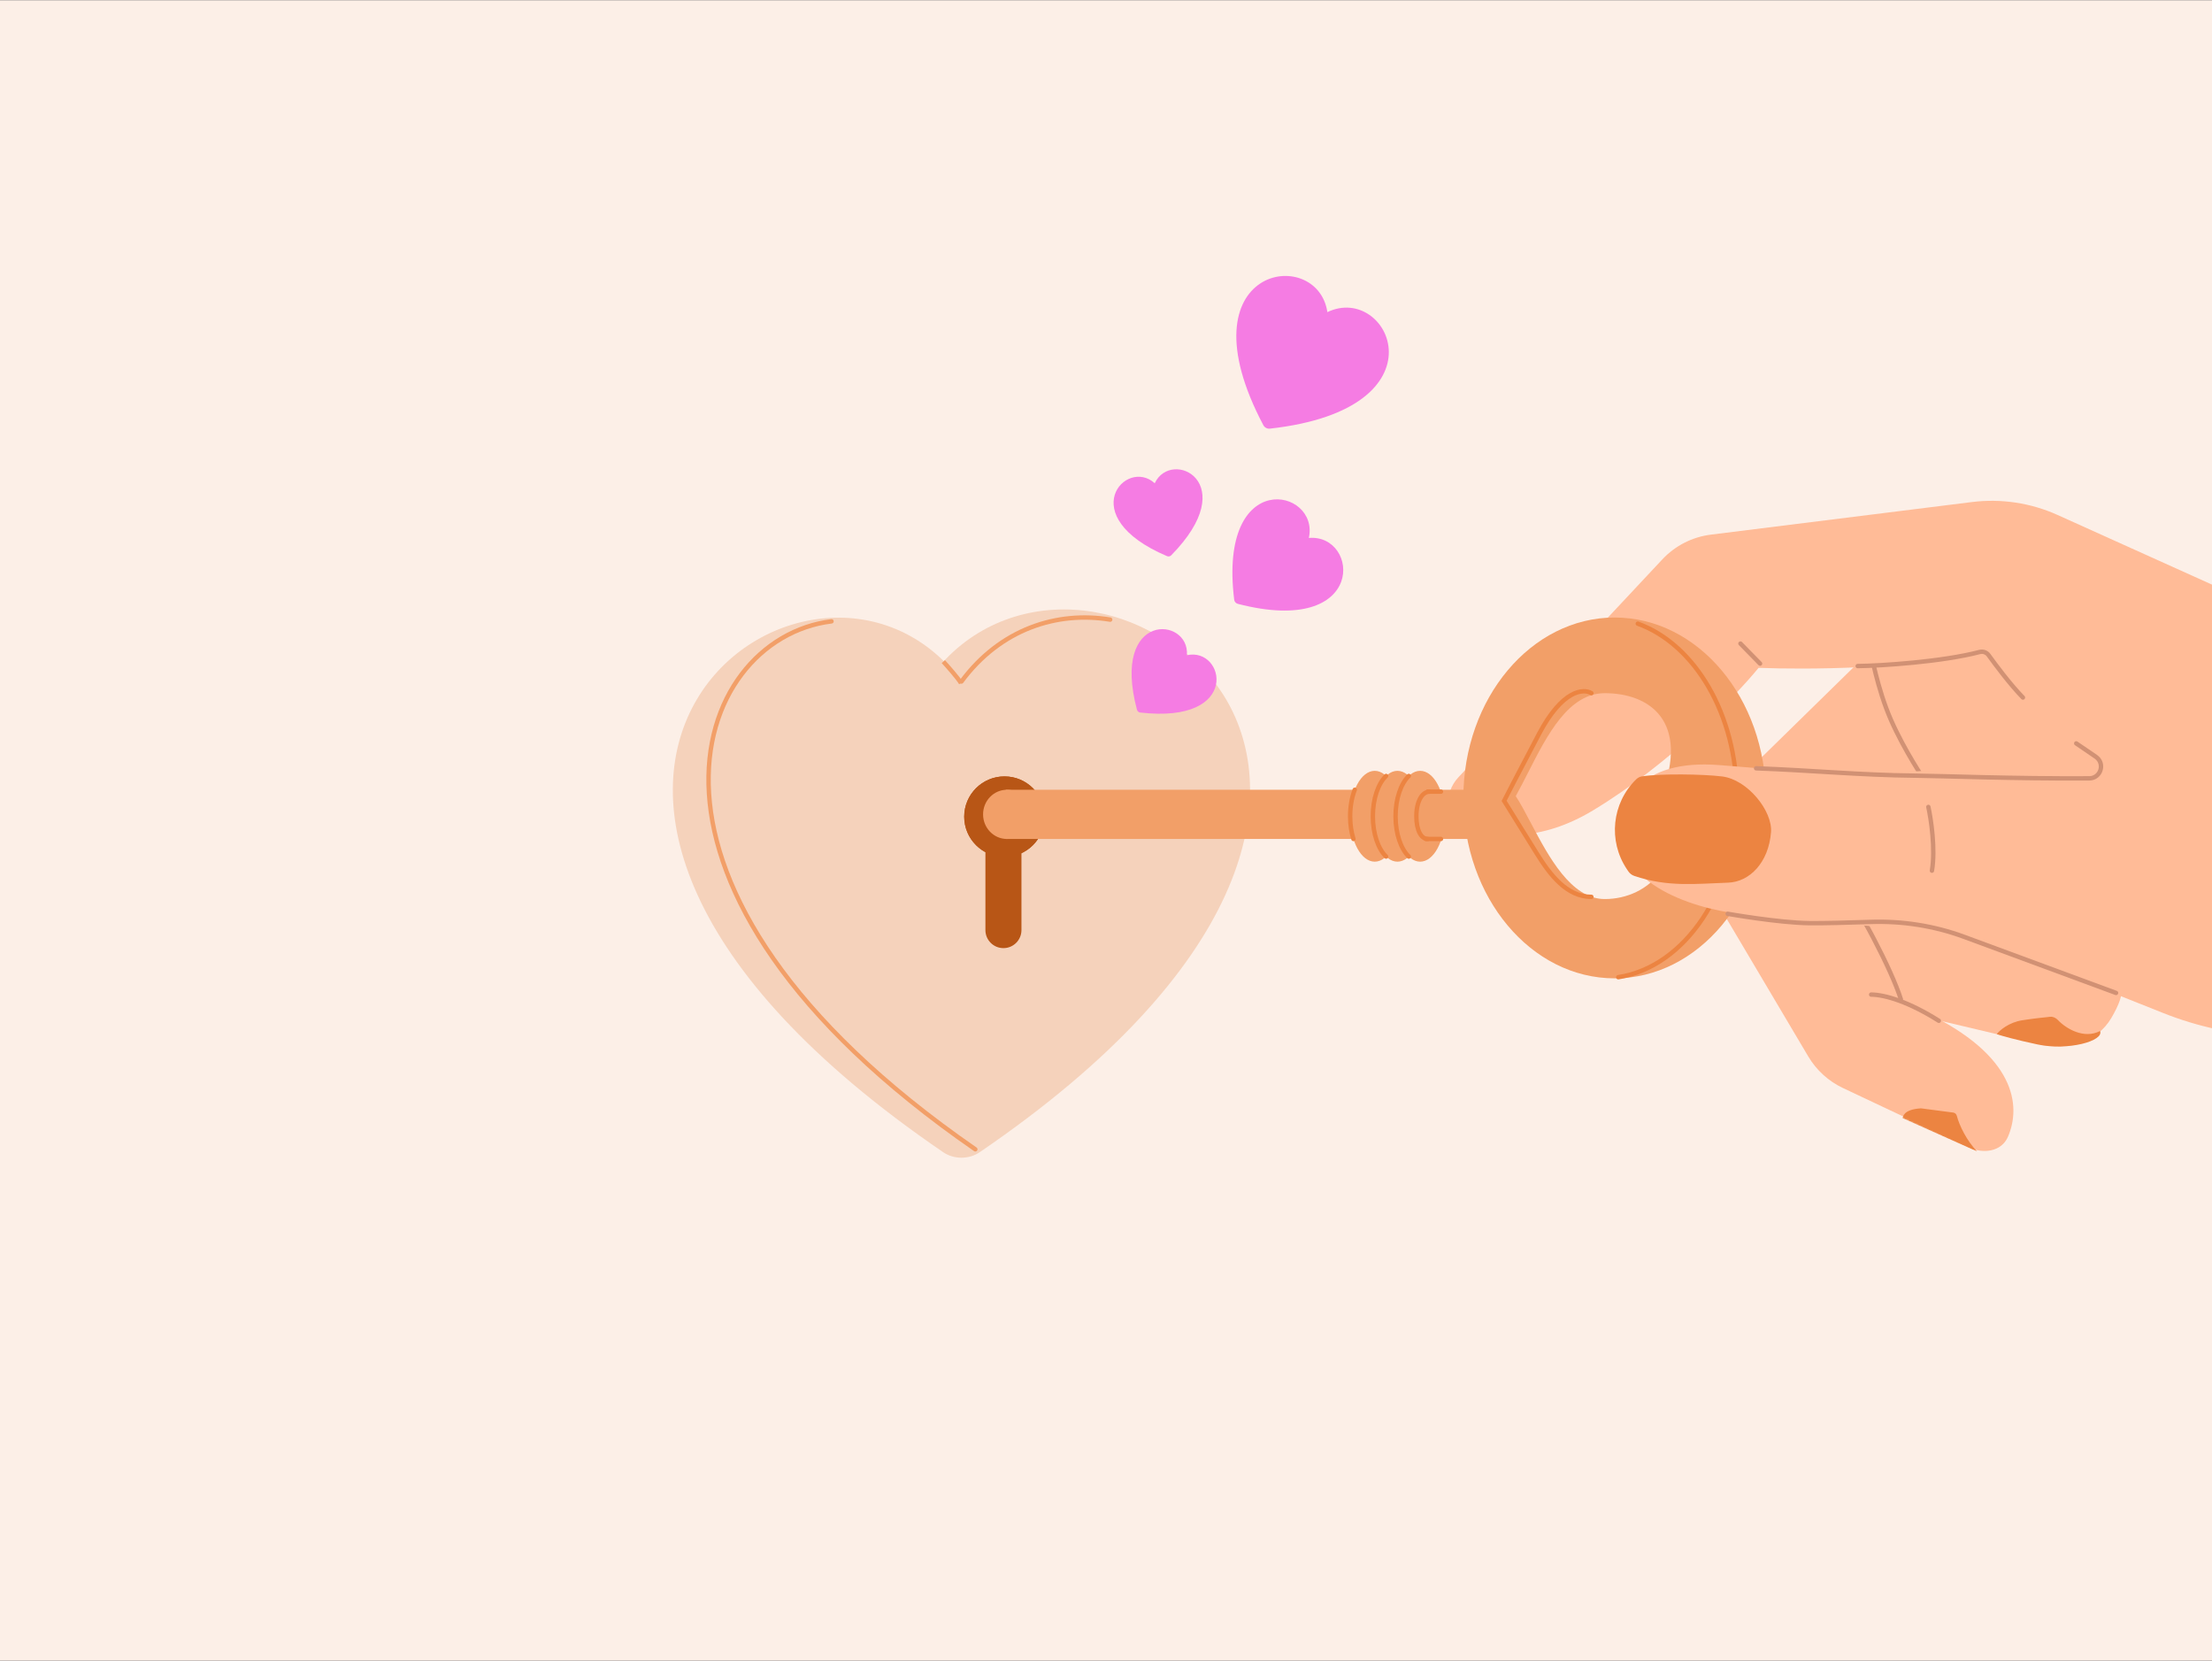 <?xml version="1.0" encoding="utf-8"?>
<svg xmlns="http://www.w3.org/2000/svg" fill="none" height="750" viewBox="0 0 1006 755" width="999">
<rect x="0" y="0" width="1006" height="755" fill="#333333" stroke="none"/>
<g clip-path="url(#clip0_120_332)">
<rect fill="#FCEFE7" height="755" transform="matrix(-1 0 0 1 1006 0)" width="1006"/>
<path d="M423.463 307.478C489.758 217.823 681.53 339.049 456.509 501.698C447.288 508.362 434.53 502.063 433.884 490.705L423.463 307.478Z" fill="#F5D2BB"/>
<path d="M437.26 309.777C369.743 218.613 183.693 356.446 428.969 523.82C433.845 527.147 440.675 527.147 445.55 523.82C690.827 356.443 504.778 218.468 437.26 309.777Z" fill="#F5D2BB"/>
<path d="M437.26 309.777C454.961 285.838 480.81 277.659 504.897 281.638" stroke="#F29F68" stroke-linecap="round" stroke-linejoin="round" stroke-width="2"/>
<path d="M378.161 282.413C314.485 290.158 271.459 403.483 443.561 522.495" stroke="#F29F68" stroke-linecap="round" stroke-width="2"/>
<path d="M448.16 379.918H464.549V422.819C464.549 427.344 460.88 431.013 456.355 431.013C451.829 431.013 448.16 427.344 448.16 422.819V379.918Z" fill="#B85616"/>
<circle cx="456.827" cy="371.241" fill="#B85616" r="18.317"/>
<circle cx="456.827" cy="371.241" fill="#B85616" r="18.317"/>
<ellipse cx="457.938" cy="370.185" fill="#F29F68" rx="10.843" ry="11.187"/>
<path d="M429.018 300.729C431.125 303.028 435.686 308.202 437.065 310.501" stroke="#F29F68" stroke-width="2"/>
<path d="M902.356 404.407C868.226 369.546 850.403 306.238 845.758 278.941L948.729 280.032L1013.15 396.571L902.356 404.407Z" fill="#FFBB97"/>
<path d="M850.756 373.402L878.512 346.228L910.986 379.398L894.076 395.953L902.162 422.428C920.141 426.481 947.849 423.556 964.309 449.476C965.738 451.727 963.573 457.053 960.24 462.739C953.698 473.903 940.16 477.719 927.569 474.736L884.04 464.421C874.012 462.044 865.46 455.529 860.507 446.491L844.298 416.915C836.454 402.603 839.094 384.819 850.756 373.402Z" fill="#FFBB97"/>
<path d="M783.996 361.059L850.727 295.729L875.205 354.56L834.84 397.9C846.003 413.465 858.873 438.06 863.234 451.623L875.374 460.119C916.658 479.707 919.369 502.698 913.156 516.893C910.208 523.628 901.874 524.696 895.224 521.558L838.164 494.631C831.587 491.527 826.091 486.525 822.382 480.269L778.147 405.639C769.592 391.206 772.008 372.796 783.996 361.059Z" fill="#FFBB97"/>
<path d="M850.727 295.729C850.727 295.729 853.76 313.139 860.046 327.366C866.331 341.593 875.205 354.56 875.205 354.56L834.84 397.9C846.003 413.465 860.132 440.648 864.494 454.211" stroke="#D19174" stroke-linecap="round" stroke-width="2"/>
<path d="M935.774 234.046L1067.66 293.525L959.603 347.089L906.661 299.083C904.303 296.945 901.015 296.215 897.925 296.973C868.759 304.127 821.066 304.392 799.797 303.559C789.363 316.321 759.686 347.159 724.447 368.411C700.684 382.743 680.056 381.147 666.145 375.661C656.934 372.029 656.503 360.567 663.269 353.338L756.02 254.236C761.836 248.022 769.646 244.041 778.093 242.987L896.819 228.168C910.097 226.511 923.575 228.545 935.774 234.046Z" fill="#FFBB97"/>
<path d="M457.421 358.999H686.316V381.372H457.421V358.999Z" fill="#F29F68"/>
<ellipse cx="645.872" cy="371.046" fill="#F29F68" rx="11.187" ry="20.652"/>
<ellipse cx="635.546" cy="371.046" fill="#F29F68" rx="11.187" ry="20.652"/>
<ellipse cx="625.221" cy="371.046" fill="#F29F68" rx="11.187" ry="20.652"/>
<path d="M640.709 352.72C637.13 356.165 634.686 363.079 634.686 371.046C634.686 379.014 637.13 385.928 640.709 389.372" stroke="#EC8441" stroke-linecap="round" stroke-width="2"/>
<path d="M630.383 352.72C626.803 356.165 624.359 363.079 624.359 371.046C624.359 379.014 626.803 385.928 630.383 389.372" stroke="#EC8441" stroke-linecap="round" stroke-width="2"/>
<path d="M616.134 358.999C614.812 362.39 614.034 366.55 614.034 371.046C614.034 374.808 614.579 378.335 615.531 381.372" stroke="#EC8441" stroke-linecap="round" stroke-width="2"/>
<path d="M649.314 381.372C646.463 381.372 644.151 377.7 644.151 371.046C644.151 364.393 646.733 359.86 650.175 359.86" stroke="#EC8441" stroke-linecap="round" stroke-width="2"/>
<path d="M648.454 381.373H655.338" stroke="#EC8441" stroke-linecap="round" stroke-width="2"/>
<path d="M649.314 359.86H655.338" stroke="#EC8441" stroke-linecap="round" stroke-width="2"/>
<path clip-rule="evenodd" d="M734.331 444.755C772.332 444.755 803.138 408.025 803.138 362.716C803.138 317.407 772.332 280.677 734.331 280.677C696.33 280.677 665.524 317.407 665.524 362.716C665.524 408.025 696.33 444.755 734.331 444.755ZM729.852 408.698C749.867 408.698 768.738 391 755.506 361.889C768.738 327.486 749.867 315.081 729.852 315.081C713.339 315.081 703.706 333.997 694.895 351.299C693.027 354.967 691.197 358.562 689.345 361.889C691.499 365.159 693.76 369.439 696.212 374.083C704.306 389.409 714.493 408.698 729.852 408.698Z" fill="#F29F68" fill-rule="evenodd"/>
<path d="M744.853 283.469C770.807 292.849 789.917 324.775 789.917 362.716C789.917 404.87 766.328 439.599 735.971 444.23" stroke="#EC8441" stroke-linecap="round" stroke-width="2"/>
<path d="M723.751 315.081C720.222 312.875 710.519 313.493 699.933 333.606C689.348 353.718 684.937 362.275 684.055 364.039L698.902 387.96C704.839 397.525 712.493 407.705 723.751 407.705V407.705" stroke="#EC8441" stroke-linecap="round" stroke-width="2"/>
<path d="M781.95 347.78C744.393 344.808 737.347 365.973 735.3 376.894C738.615 404.219 772.881 413.978 796.673 416.162L878.548 423.5C889.069 424.443 899.398 426.907 909.212 430.815L983.809 460.526C1015.17 473.016 1049.81 474.62 1082.2 465.082C1090.98 462.493 1100.17 461.528 1109.31 462.234L1110.77 462.347C1113.39 462.55 1115.9 463.494 1118.01 465.07L1229.58 548.47C1250.98 564.465 1280.85 562.477 1299.94 543.788L1319.11 525.012C1333.06 511.356 1344.05 494.977 1351.4 476.893L1353.42 471.902C1356.07 465.39 1357.23 458.37 1356.82 451.354C1355.86 434.789 1346.28 419.943 1331.58 412.235L1182.44 334.003L1028.59 275.731L950.702 336.696C877.754 357.163 828.897 351.496 781.95 347.78Z" fill="#FFBB97"/>
<path d="M785.738 415.401C785.738 415.401 808.866 419.508 823.025 419.659C829.554 419.728 840.606 419.434 850.619 419.098C865.132 418.61 879.616 420.843 893.238 425.871L962.359 451.387M798.669 349.243C823.761 350.153 846.022 352.336 870.721 352.582C884.071 352.714 914.681 354.006 950.155 353.816C955.473 353.787 957.525 346.967 953.131 343.97L944.252 337.914" stroke="#D19174" stroke-linecap="round" stroke-width="2"/>
<path d="M844.861 302.748C855.266 302.654 883.379 300.809 900.328 296.352C901.852 295.951 903.472 296.511 904.393 297.79C907.361 301.912 914.13 311.049 920.016 317.061" stroke="#D19174" stroke-linecap="round" stroke-linejoin="round" stroke-width="2"/>
<path d="M783.186 352.944C774.485 351.883 755.426 351.585 746.74 352.911C745.734 353.064 744.822 353.563 744.094 354.275C733.05 365.088 731.273 382.234 739.865 395.082L740.516 396.055C741.168 397.031 742.111 397.785 743.222 398.165C758.512 403.393 771.61 401.715 785.892 401.245C795.732 400.922 804.379 392.063 805.445 378.281C806.19 368.635 794.756 354.353 783.186 352.944Z" fill="#EC8441"/>
<path d="M877.006 366.808C878.234 372.399 880.278 386.023 878.63 395.789" stroke="#D19174" stroke-linecap="round" stroke-width="2"/>
<mask height="232" id="mask0_120_332" maskUnits="userSpaceOnUse" style="mask-type:alpha" width="145" x="772" y="293">
<path d="M783.994 361.057L850.725 295.727L875.203 354.558L834.838 397.898C846.001 413.463 858.871 438.058 863.232 451.621L875.372 460.117C916.656 479.705 919.367 502.696 913.154 516.891C910.206 523.626 901.872 524.694 895.222 521.557L833.116 492.248C829.828 490.696 827.079 488.195 825.225 485.067L778.145 405.637C769.59 391.204 772.006 372.794 783.994 361.057Z" fill="#8F6060" stroke="#D19174" stroke-width="2"/>
</mask>
<g mask="url(#mask0_120_332)">
<path d="M873.619 503.865C865.246 504.42 865.639 507.857 865.205 508.282L899.158 523.445C894.575 518.764 891.059 511.663 889.963 507.313C889.764 506.523 889.131 505.894 888.323 505.788L873.619 503.865Z" fill="#EC8441"/>
</g>
<path d="M791.545 292.526C796.002 297.079 798.931 300.071 800.459 301.632" stroke="#D19174" stroke-linecap="round" stroke-width="2"/>
<path d="M850.997 452.136C857.433 452.204 868.339 455.538 881.766 464.048" stroke="#D19174" stroke-linecap="round" stroke-width="2"/>
<path d="M919.748 463.81C913.559 464.774 909.401 468.42 908.095 470.123C910.019 470.787 916.436 472.657 926.711 474.826C940.626 477.762 956.979 473.215 955.096 468.69C947.796 472.522 939.618 467.622 935.927 463.718C935.01 462.748 933.743 462.101 932.414 462.23C929.376 462.524 924.537 463.064 919.748 463.81Z" fill="#EC8441"/>
<path d="M603.682 141.812C599.114 111.037 536.305 120.858 574.571 193.239C575.12 194.278 576.332 194.92 577.5 194.79C658.875 185.771 631.724 128.263 603.682 141.812Z" fill="#F57CE3"/>
<path d="M595.251 244.495C600.246 221.837 553.871 211.991 561.302 272.593C561.408 273.463 562.082 274.233 562.931 274.453C622.029 289.79 618.391 242.505 595.251 244.495Z" fill="#F57CE3"/>
<path d="M525.164 219.622C512.094 207.677 487.896 234.571 530.783 252.778C531.399 253.039 532.165 252.887 532.634 252.411C565.316 219.203 532.676 203.569 525.164 219.622Z" fill="#F57CE3"/>
<path d="M539.787 297.826C541.175 280.175 505.088 277.619 517.088 322.639C517.26 323.285 517.851 323.796 518.515 323.873C564.798 329.24 557.067 293.884 539.787 297.826Z" fill="#F57CE3"/>
</g>
<defs>
<clipPath id="clip0_120_332">
<rect fill="white" height="755" transform="matrix(-1 0 0 1 1006 0)" width="1006"/>
</clipPath>
</defs>
</svg>